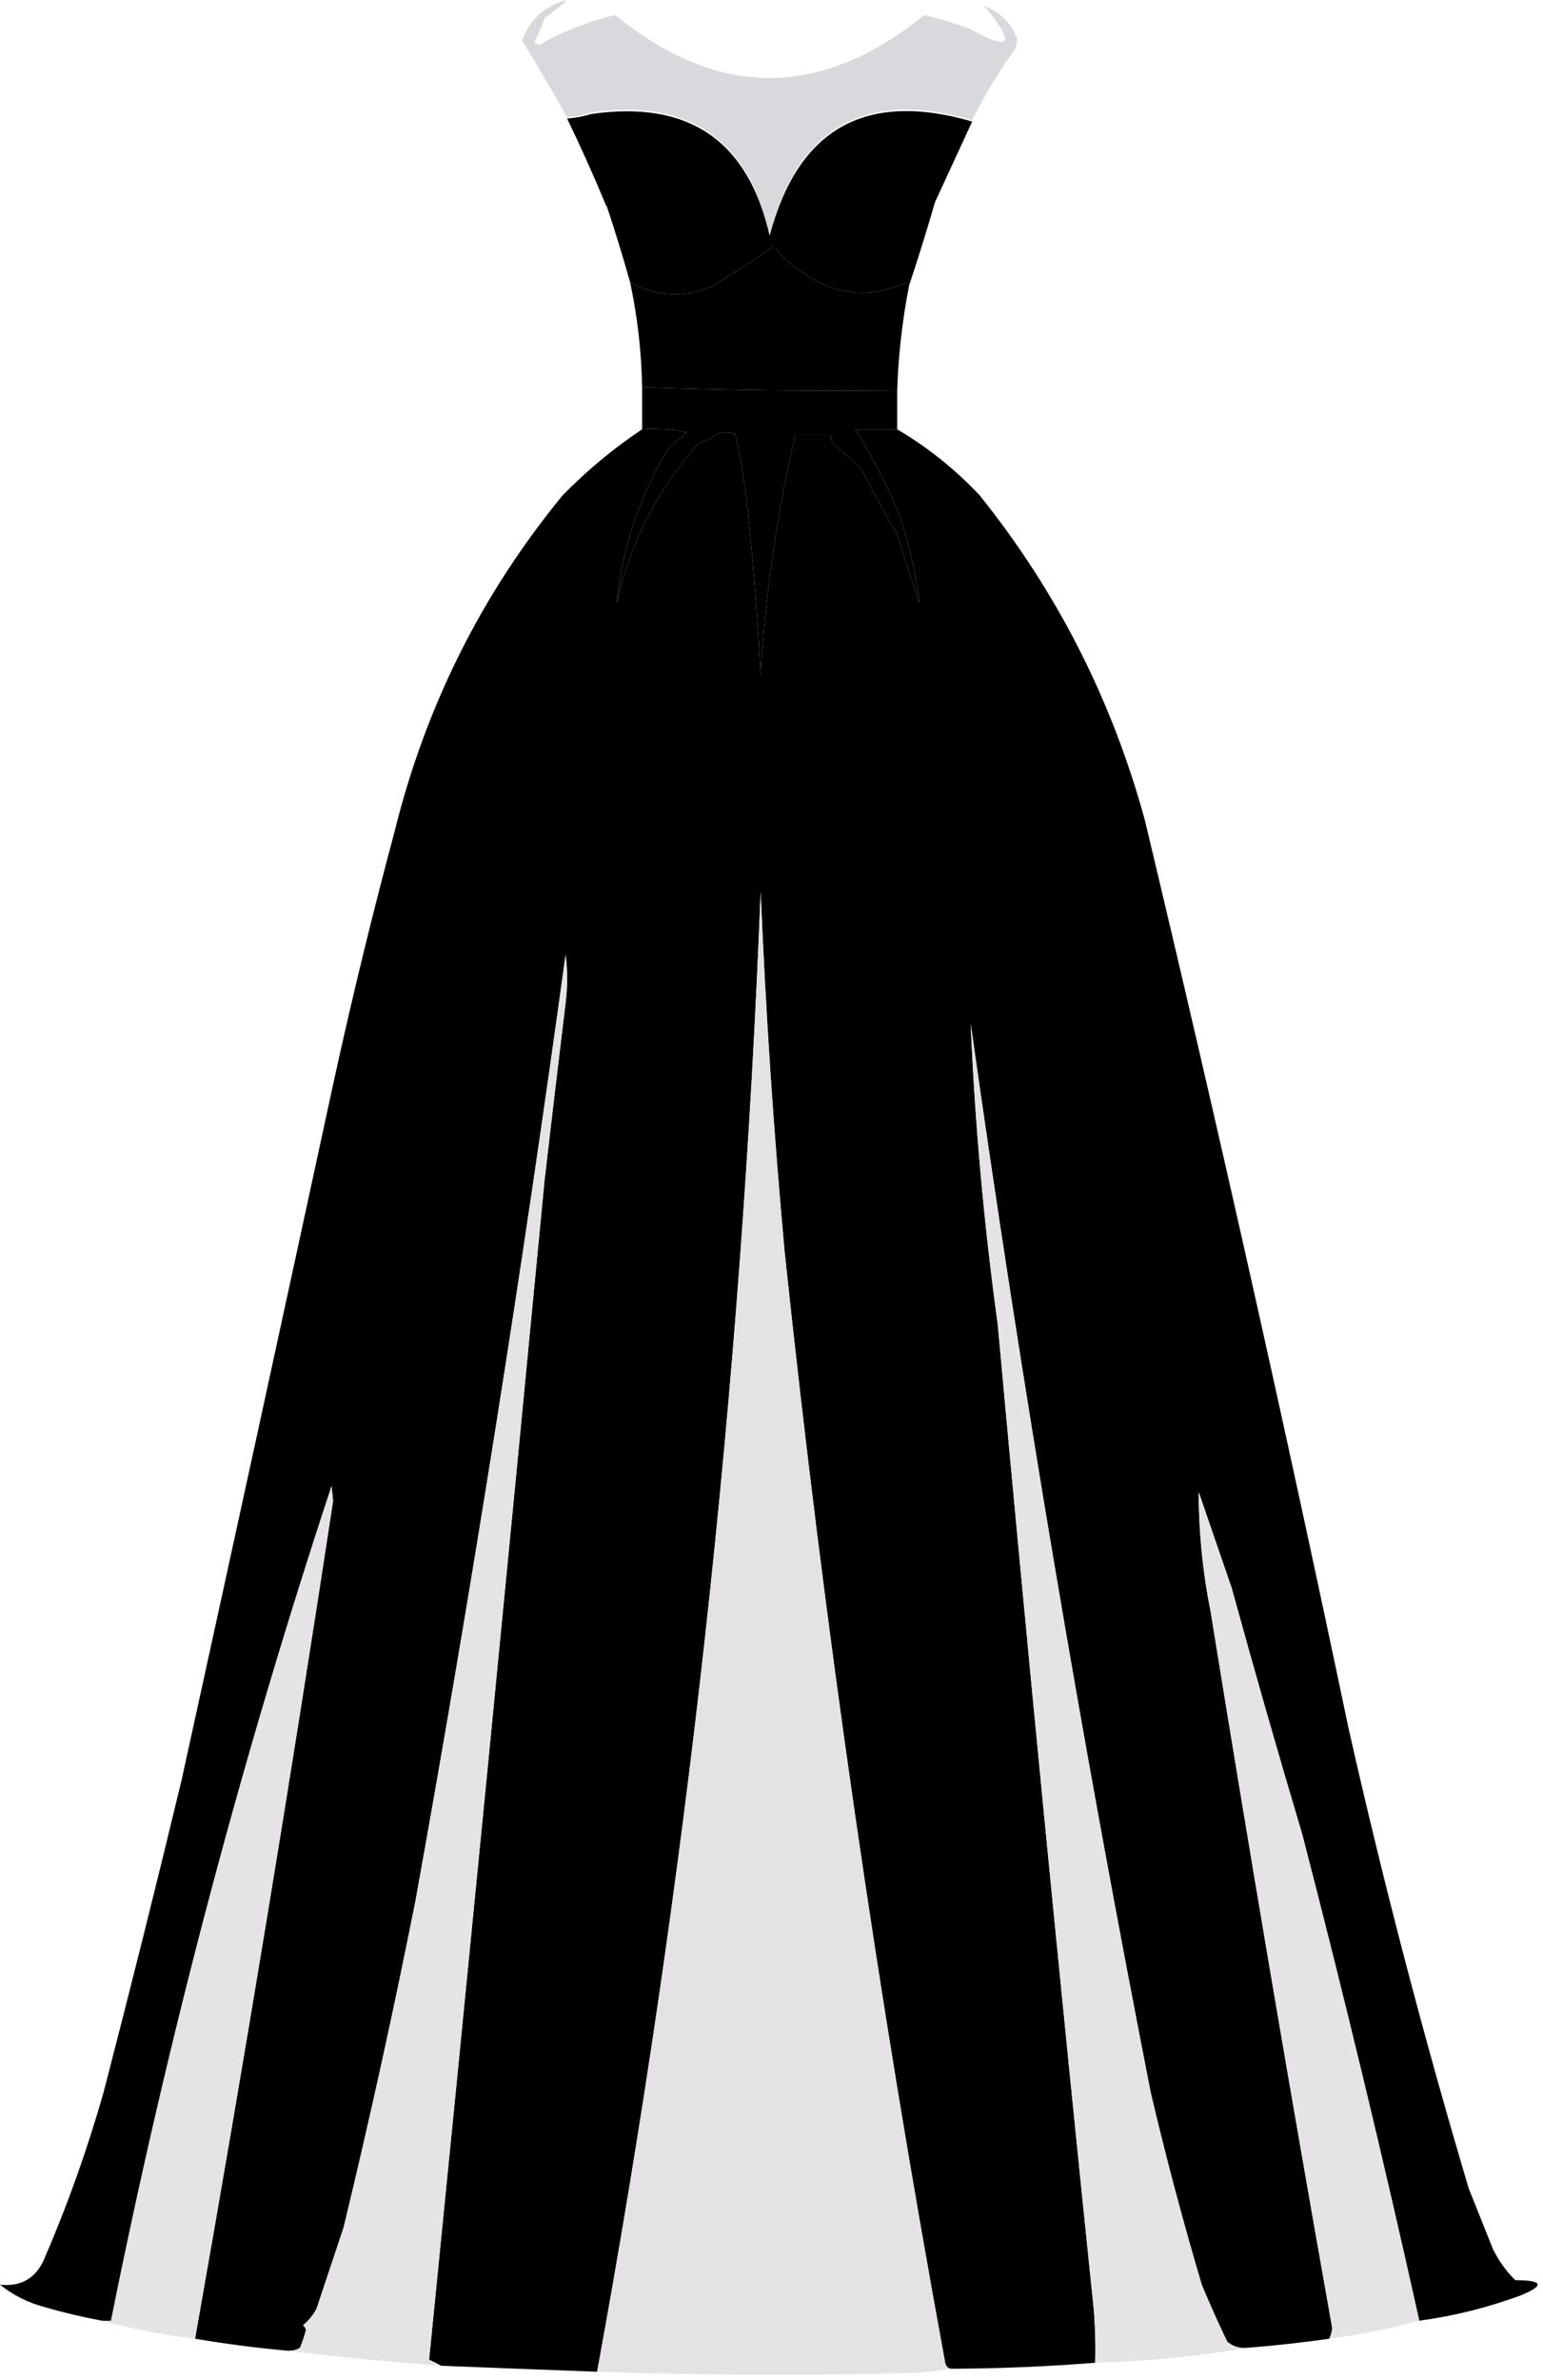 <svg width="181" height="279" viewBox="0 0 181 279" fill="none" xmlns="http://www.w3.org/2000/svg">
<path fill-rule="evenodd" clip-rule="evenodd" d="M66.524 0C65.71 0.752 64.83 1.456 63.884 2.112C63.57 3.092 63.16 4.03 62.652 4.928C62.828 5.045 63.004 5.162 63.18 5.28C65.996 3.693 68.988 2.52 72.156 1.76C84.233 11.603 96.317 11.603 108.409 1.76C110.191 2.186 111.95 2.714 113.689 3.344C118.625 6.099 119.212 5.219 115.449 0.704C117.335 1.417 118.625 2.707 119.32 4.576C119.262 4.928 119.203 5.28 119.145 5.632C117.201 8.33 115.499 11.146 114.041 14.079C101.539 10.444 93.62 14.903 90.282 27.454C87.737 16.291 80.756 11.539 69.34 13.199C68.418 13.489 67.48 13.665 66.524 13.727C64.803 10.694 63.044 7.703 61.244 4.752C62.16 2.253 63.919 0.669 66.524 0Z" fill="#D8D9DD"/>
<path fill-rule="evenodd" clip-rule="evenodd" d="M114.041 14.248C112.62 17.323 111.212 20.373 109.817 23.399C106.537 29.41 101.492 31.698 94.682 30.263C93.392 29.813 92.102 29.403 90.81 29.031C90.728 28.821 90.552 28.703 90.282 28.679C85.105 31.029 80.001 30.971 74.971 28.503C73.713 26.964 72.422 25.497 71.1 24.103C69.672 20.661 68.147 17.258 66.524 13.896C67.48 13.833 68.419 13.657 69.34 13.368C80.757 11.708 87.737 16.459 90.282 27.623C93.62 15.071 101.539 10.613 114.041 14.248Z" fill="black"/>
<path fill-rule="evenodd" clip-rule="evenodd" d="M109.817 23.23C108.821 26.688 107.765 30.09 106.65 33.438C106.628 33.247 106.511 33.13 106.298 33.086C102.126 35.051 98.137 34.699 94.33 32.03C92.915 31.198 91.741 30.143 90.811 28.862C92.102 29.234 93.392 29.644 94.682 30.094C101.492 31.529 106.537 29.241 109.817 23.23Z" fill="black"/>
<path fill-rule="evenodd" clip-rule="evenodd" d="M71.1 23.935C72.422 25.328 73.713 26.795 74.971 28.334C80.001 30.802 85.105 30.861 90.282 28.51C90.552 28.535 90.728 28.652 90.81 28.862C88.412 30.52 85.948 32.104 83.419 33.614C80.127 34.951 76.959 34.775 73.915 33.086C73.05 30.02 72.111 26.969 71.1 23.935Z" fill="black"/>
<path fill-rule="evenodd" clip-rule="evenodd" d="M90.811 28.862C91.741 30.142 92.915 31.198 94.33 32.03C98.136 34.699 102.126 35.051 106.297 33.086C106.511 33.129 106.628 33.246 106.649 33.438C105.85 37.506 105.381 41.612 105.242 45.757C95.243 45.871 85.27 45.754 75.323 45.405C75.248 41.246 74.779 37.14 73.915 33.086C76.959 34.774 80.127 34.95 83.419 33.614C85.948 32.103 88.412 30.519 90.811 28.862Z" fill="black"/>
<path fill-rule="evenodd" clip-rule="evenodd" d="M75.323 45.405C85.27 45.754 95.243 45.872 105.241 45.757C105.241 47.282 105.241 48.808 105.241 50.333C103.599 50.333 101.956 50.333 100.314 50.333C102.266 53.413 103.967 56.699 105.417 60.188C106.612 63.646 107.433 67.166 107.881 70.748C106.946 68.064 106.067 65.366 105.241 62.652C103.809 60.239 102.46 57.775 101.194 55.261C100.133 54.14 99.018 53.084 97.85 52.093C97.538 51.803 97.421 51.45 97.498 51.037C96.09 51.037 94.682 51.037 93.274 51.037C91.119 60.294 89.77 69.68 89.227 79.195C88.922 73.081 88.453 66.98 87.819 60.892C87.505 57.499 86.977 54.155 86.235 50.861C85.531 50.626 84.827 50.626 84.123 50.861C83.498 51.367 82.794 51.719 82.011 51.917C77.169 57.318 73.942 63.595 72.332 70.748C72.975 64.193 75.028 58.092 78.491 52.445C79.195 51.858 79.899 51.272 80.603 50.685C78.859 50.335 77.099 50.218 75.323 50.333C75.323 48.69 75.323 47.048 75.323 45.405Z" fill="black"/>
<path fill-rule="evenodd" clip-rule="evenodd" d="M75.323 50.333C77.099 50.218 78.859 50.335 80.603 50.685C79.899 51.272 79.195 51.858 78.491 52.445C75.028 58.092 72.975 64.193 72.332 70.748C73.942 63.595 77.169 57.318 82.011 51.917C82.794 51.719 83.498 51.367 84.123 50.861C84.827 50.626 85.531 50.626 86.235 50.861C86.977 54.155 87.505 57.499 87.819 60.892C88.453 66.98 88.922 73.08 89.226 79.195C89.77 69.68 91.119 60.294 93.274 51.037C94.682 51.037 96.09 51.037 97.498 51.037C97.421 51.45 97.538 51.802 97.85 52.093C99.018 53.084 100.132 54.14 101.194 55.261C102.46 57.775 103.809 60.239 105.241 62.652C106.066 65.365 106.946 68.064 107.881 70.748C107.433 67.166 106.612 63.646 105.417 60.188C103.967 56.698 102.266 53.413 100.314 50.333C101.956 50.333 103.599 50.333 105.241 50.333C108.81 52.429 112.036 55.01 114.921 58.076C123.969 69.353 130.422 82.024 134.28 96.09C142.754 131.514 150.732 167.064 158.214 202.739C162.301 220.845 166.994 238.796 172.293 256.592C173.232 258.94 174.17 261.284 175.109 263.631C175.769 265.008 176.649 266.24 177.749 267.327C180.994 267.334 181.229 267.922 178.453 269.087C174.565 270.527 170.576 271.526 166.486 272.079C162.249 253.019 157.673 234.012 152.758 215.058C149.892 205.457 147.135 195.837 144.487 186.196C143.196 182.437 141.905 178.685 140.615 174.933C140.62 179.664 141.09 184.355 142.023 189.012C146.554 217.037 151.306 245.019 156.278 272.959C156.226 273.402 156.109 273.811 155.926 274.191C152.77 274.641 149.602 274.993 146.423 275.247C145.488 275.366 144.666 275.131 143.959 274.543C142.906 272.353 141.909 270.122 140.967 267.855C138.751 260.39 136.757 252.882 134.984 245.329C126.824 203.767 119.784 162 113.865 120.024C114.367 131.801 115.423 143.533 117.033 155.222C120.555 193.729 124.309 232.21 128.296 270.671C128.472 272.779 128.53 274.891 128.472 277.007C122.855 277.454 117.224 277.689 111.577 277.711C111.195 277.668 110.96 277.432 110.873 277.007C102.929 233.872 96.652 190.459 92.042 146.775C90.753 132.721 89.815 118.642 89.226 104.537C86.966 162.862 80.572 220.704 70.044 278.063C63.942 277.837 57.841 277.601 51.741 277.359C51.312 277.126 50.843 276.89 50.333 276.655C54.947 230.56 59.464 184.45 63.884 138.327C64.686 131.399 65.507 124.477 66.348 117.561C66.583 115.683 66.583 113.806 66.348 111.929C61.258 149.016 55.391 185.975 48.749 222.802C46.197 235.646 43.382 248.437 40.301 261.168C39.243 264.342 38.187 267.51 37.134 270.671C36.728 271.428 36.2 272.072 35.55 272.607C35.711 272.751 35.828 272.927 35.902 273.135C35.711 273.853 35.477 274.557 35.198 275.247C34.763 275.511 34.293 275.627 33.79 275.599C30.133 275.275 26.495 274.803 22.879 274.191C28.666 241.534 34.063 208.8 39.07 175.989C39.011 175.401 38.952 174.817 38.894 174.229C28.309 206.284 19.685 238.901 13.023 272.079C12.671 272.079 12.319 272.079 11.967 272.079C9.718 271.664 7.489 271.136 5.28 270.495C3.312 269.978 1.552 269.098 0 267.855C2.383 268.112 4.084 267.172 5.104 265.039C7.879 258.633 10.226 252.062 12.143 245.329C15.305 233.15 18.356 220.947 21.295 208.723C27.324 181.272 33.308 153.817 39.245 126.36C41.371 116.683 43.718 107.062 46.285 97.498C49.922 82.797 56.492 69.657 65.996 58.076C68.855 55.155 71.964 52.574 75.323 50.333Z" fill="black"/>
<path fill-rule="evenodd" clip-rule="evenodd" d="M111.577 277.71C109.764 278.002 107.887 278.178 105.946 278.238C93.968 278.523 82.001 278.467 70.044 278.062C80.572 220.704 86.966 162.862 89.227 104.537C89.815 118.641 90.754 132.72 92.043 146.774C96.652 190.458 102.929 233.871 110.873 277.006C110.96 277.432 111.195 277.668 111.577 277.71Z" fill="#E5E2E5"/>
<path fill-rule="evenodd" clip-rule="evenodd" d="M51.741 277.359C45.692 276.915 39.709 276.331 33.79 275.599C34.293 275.627 34.763 275.511 35.198 275.247C35.477 274.557 35.712 273.853 35.902 273.135C35.828 272.927 35.711 272.751 35.55 272.607C36.2 272.072 36.728 271.428 37.134 270.671C38.187 267.51 39.243 264.343 40.302 261.168C43.382 248.437 46.198 235.646 48.749 222.802C55.391 185.975 61.258 149.016 66.348 111.929C66.583 113.806 66.583 115.684 66.348 117.561C65.507 124.478 64.686 131.4 63.884 138.328C59.464 184.451 54.947 230.56 50.333 276.655C50.843 276.891 51.312 277.127 51.741 277.359Z" fill="#E5E3E6"/>
<path fill-rule="evenodd" clip-rule="evenodd" d="M146.423 275.247C140.533 276.26 134.549 276.848 128.472 277.007C128.53 274.891 128.471 272.779 128.296 270.671C124.309 232.21 120.555 193.729 117.033 155.222C115.423 143.533 114.367 131.801 113.865 120.024C119.784 162 126.824 203.767 134.983 245.329C136.757 252.882 138.751 260.39 140.967 267.855C141.909 270.122 142.906 272.353 143.959 274.543C144.666 275.131 145.488 275.366 146.423 275.247Z" fill="#E5E3E6"/>
<path fill-rule="evenodd" clip-rule="evenodd" d="M166.486 272.079C163.054 273.004 159.534 273.708 155.926 274.19C156.109 273.81 156.226 273.402 156.278 272.958C151.306 245.018 146.554 217.036 142.023 189.012C141.09 184.355 140.62 179.663 140.615 174.933C141.905 178.685 143.196 182.437 144.487 186.196C147.135 195.837 149.892 205.456 152.758 215.058C157.673 234.012 162.249 253.019 166.486 272.079Z" fill="#E5E3E6"/>
<path fill-rule="evenodd" clip-rule="evenodd" d="M22.879 274.191C19.147 273.747 15.51 273.043 11.967 272.079C12.319 272.079 12.671 272.079 13.023 272.079C19.686 238.901 28.309 206.284 38.894 174.229C38.952 174.817 39.011 175.401 39.07 175.989C34.063 208.8 28.666 241.534 22.879 274.191Z" fill="#E5E3E6"/>
</svg>
